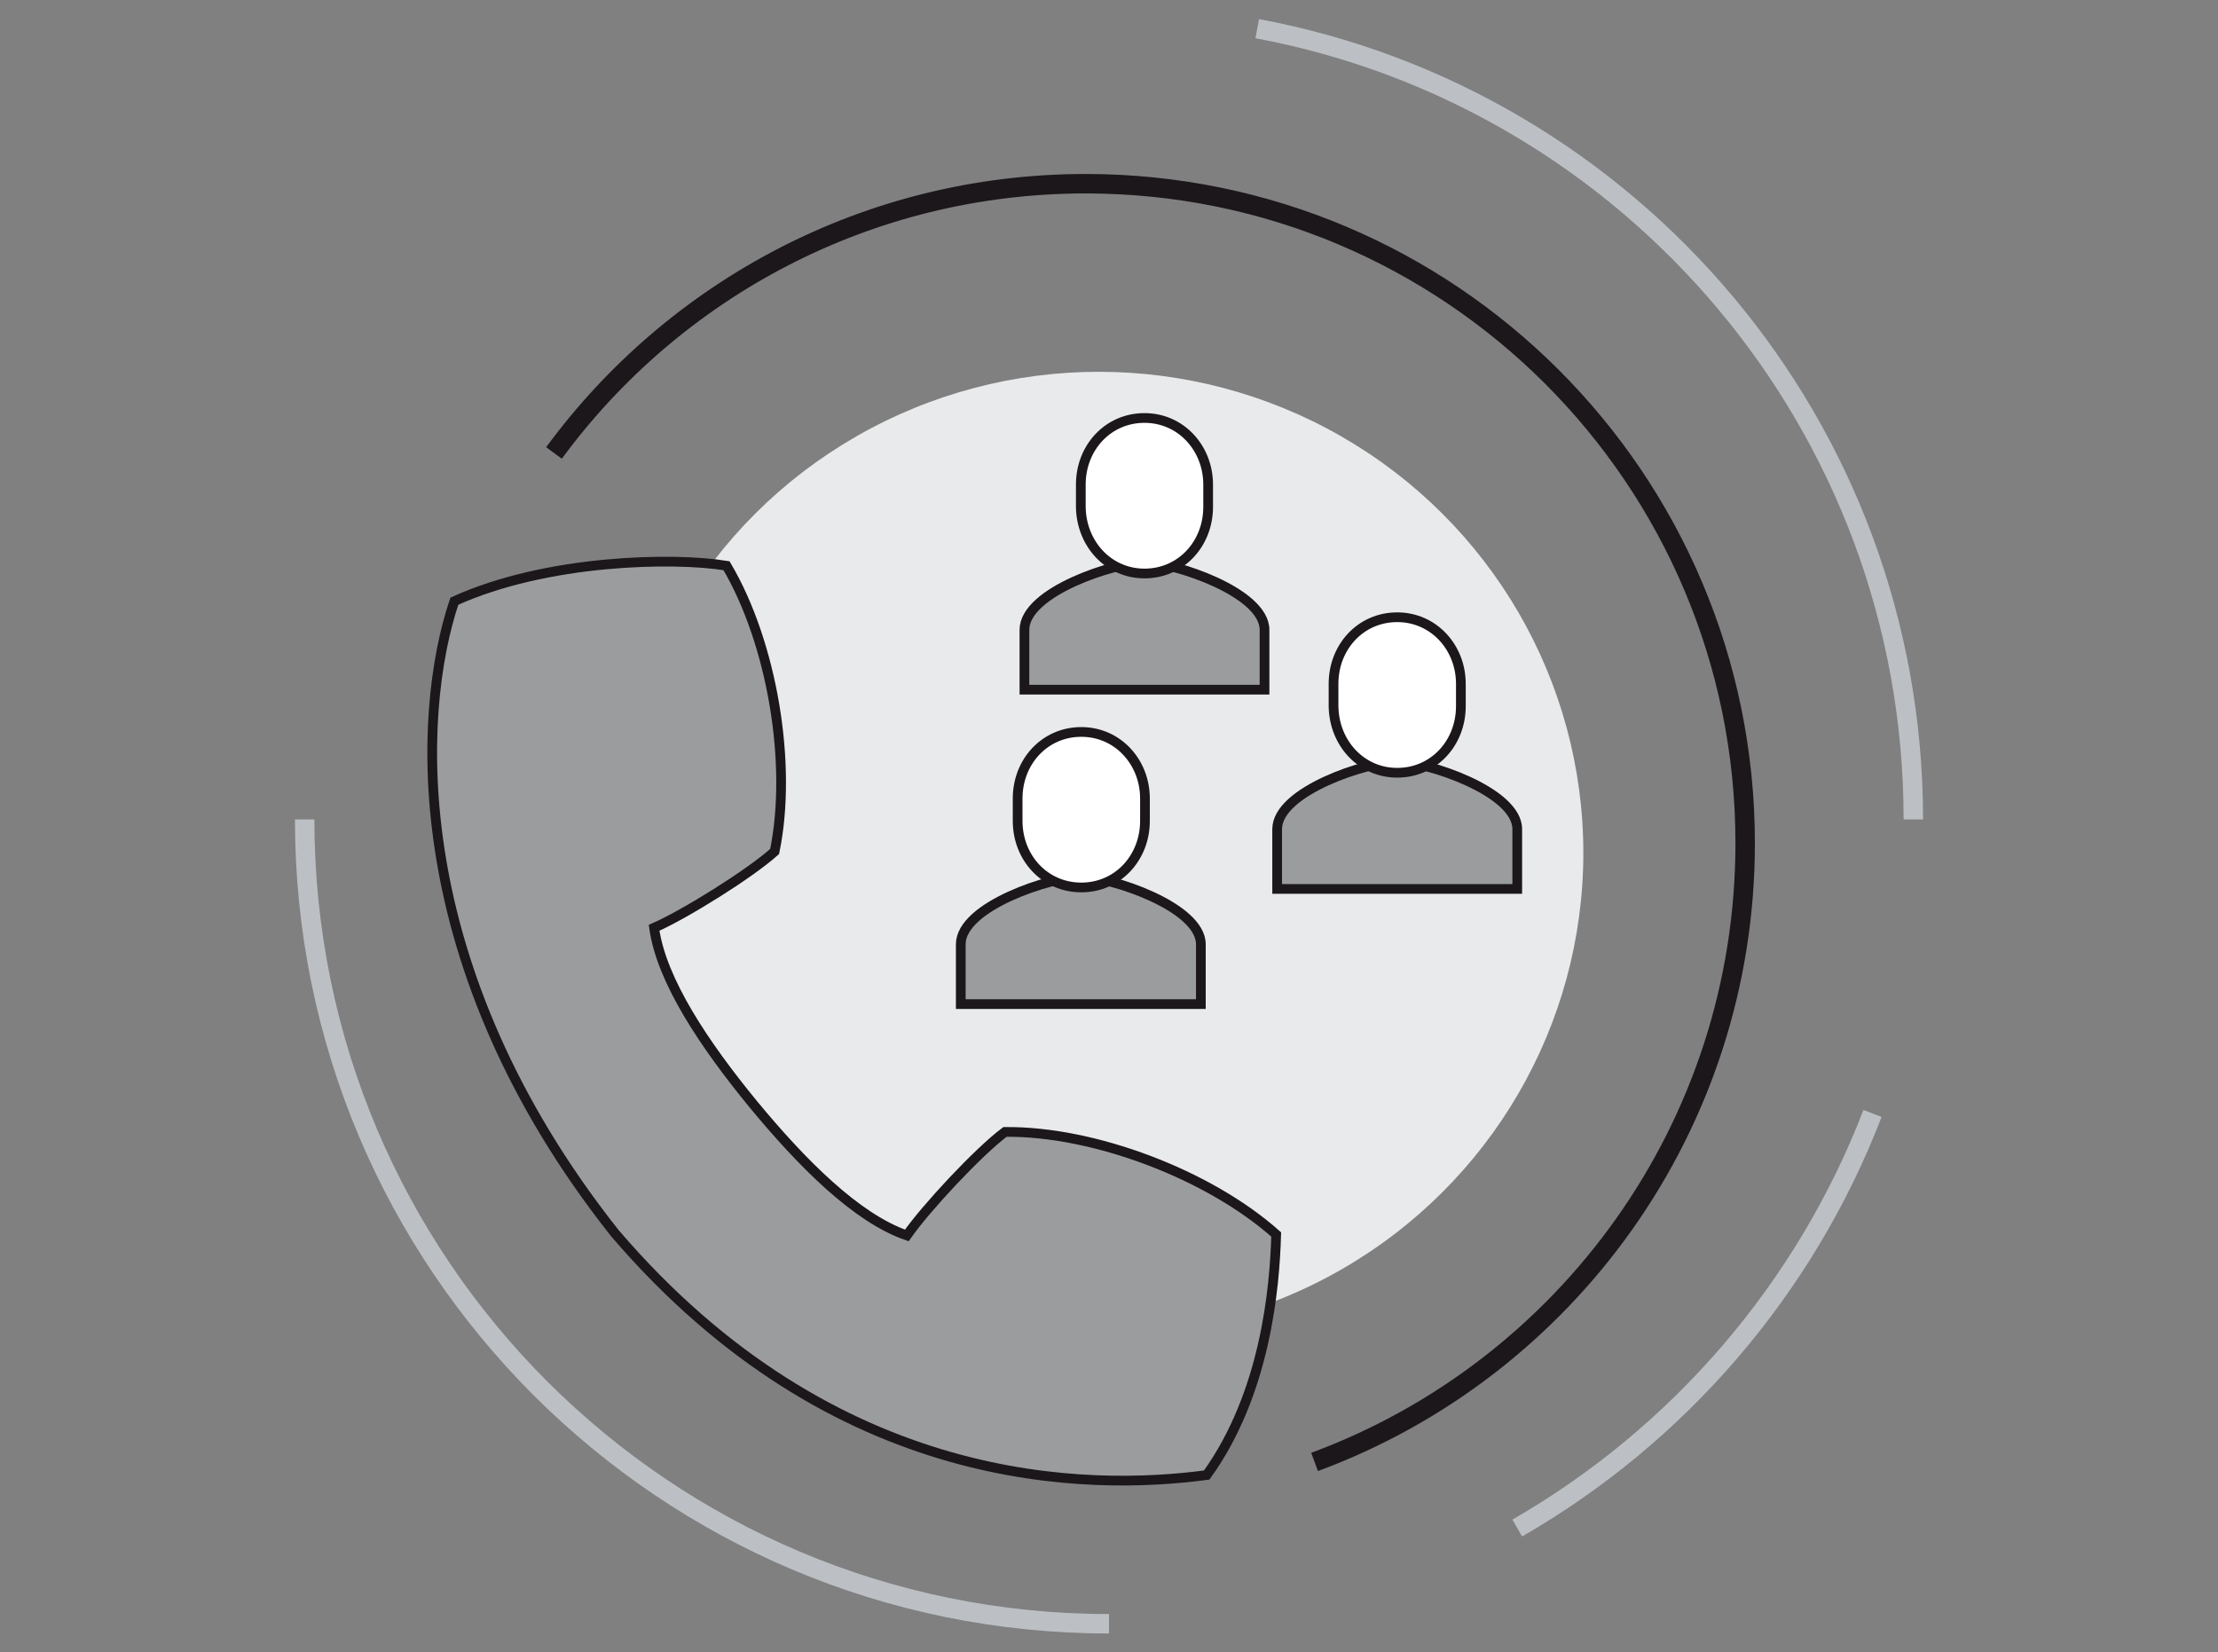 <?xml version="1.0" encoding="utf-8"?>
<!-- Generator: Adobe Illustrator 20.0.0, SVG Export Plug-In . SVG Version: 6.00 Build 0)  -->
<svg xmlns="http://www.w3.org/2000/svg" version="1.1" width="200" height="149"><rect width="100%" height="100%" fill="#808080" stroke="none"/><svg xmlns:xlink="http://www.w3.org/1999/xlink" version="1.1" id="Ebene_1" x="0" y="0" viewBox="0 0 455 340" style="enable-background:new 0 0 455 340;" xml:space="preserve" width="200" height="149">
<style type="text/css">
	.st0{fill:#E9EAEB;}
	.st1{fill:#9B9C9E;stroke:#1B171B;stroke-width:2;stroke-miterlimit:10;}
	.st2{fill:none;stroke:#2A5082;stroke-width:2;stroke-miterlimit:10;}
	.st3{fill:none;stroke:#BCC0C4;stroke-width:4;stroke-miterlimit:10;}
	.st4{fill:none;stroke:#1B171B;stroke-width:4;stroke-miterlimit:10;}
	.st5{fill:#FFFFFF;stroke:#1B171B;stroke-width:2;stroke-miterlimit:10;}
</style>
<g>
	<ellipse class="st0" cx="225.4" cy="175.5" rx="99.7" ry="99"/>
	<path class="st1" d="M261.9,254c-13.8-12.3-37.5-21.3-55.8-21.1c-5.5,4.1-16.3,15.7-20.2,21.3c-10.4-3.6-21.6-14.9-31.6-27   c-10-12.2-18.9-25.4-20.4-36.3c6.2-2.7,19.7-11.1,24.8-15.7c3.7-17.9-0.5-42.9-9.9-58.8c-10.9-1.8-37.1-1.3-56,7.3   c-7.8,23.1-10.4,75.2,33,130c45.4,53.1,97.7,53,121.8,49.8C259.7,286.7,261.6,265,261.9,254z"/>
	<path class="st2" d="M207.4,176"/>
	<path class="st3" d="M227.5,334.1C136.1,334.1,62,260,62,168.6"/>
	<path class="st3" d="M258,5.9c76.8,14.3,135,81.7,135,162.7"/>
	<path class="st3" d="M384.6,229.1c-13.9,36.1-39.9,66.2-73.1,85.3"/>
	<path class="st4" d="M113.3,93.2c24.7-33.6,64.5-55.4,109.4-55.4c74.9,0,135.7,60.7,135.7,135.7c0,58.4-36.9,108.2-88.6,127.3"/>
</g>
<path class="st1" d="M311.5,182.9v-12.3c0-7.8-18.8-13.9-24.7-13.9c-5.9,0-24.7,6-24.7,13.9v12.3H311.5z"/>
<path class="st5" d="M286.8,159c7.5,0,13.1-6.1,13.1-13.7v-4.6c0-7.5-5.6-13.7-13.1-13.7c-7.5,0-13.1,6.1-13.1,13.7v4.6  C273.8,152.9,279.4,159,286.8,159z"/>
<path class="st1" d="M246.4,206.6v-12.3c0-7.8-18.8-13.9-24.7-13.9c-5.9,0-24.7,6-24.7,13.9v12.3H246.4z"/>
<path class="st5" d="M221.8,182.6c7.5,0,13.1-6.1,13.1-13.7v-4.6c0-7.5-5.6-13.7-13.1-13.7c-7.5,0-13.1,6.1-13.1,13.7v4.6  C208.7,176.5,214.3,182.6,221.8,182.6z"/>
<path class="st1" d="M259.5,141.9v-12.3c0-7.8-18.8-13.9-24.7-13.9c-5.9,0-24.7,6-24.7,13.9v12.3H259.5z"/>
<path class="st5" d="M234.8,118c7.5,0,13.1-6.1,13.1-13.7v-4.6c0-7.5-5.6-13.7-13.1-13.7c-7.5,0-13.1,6.1-13.1,13.7v4.6  C221.8,111.9,227.4,118,234.8,118z"/>
</svg></svg>

